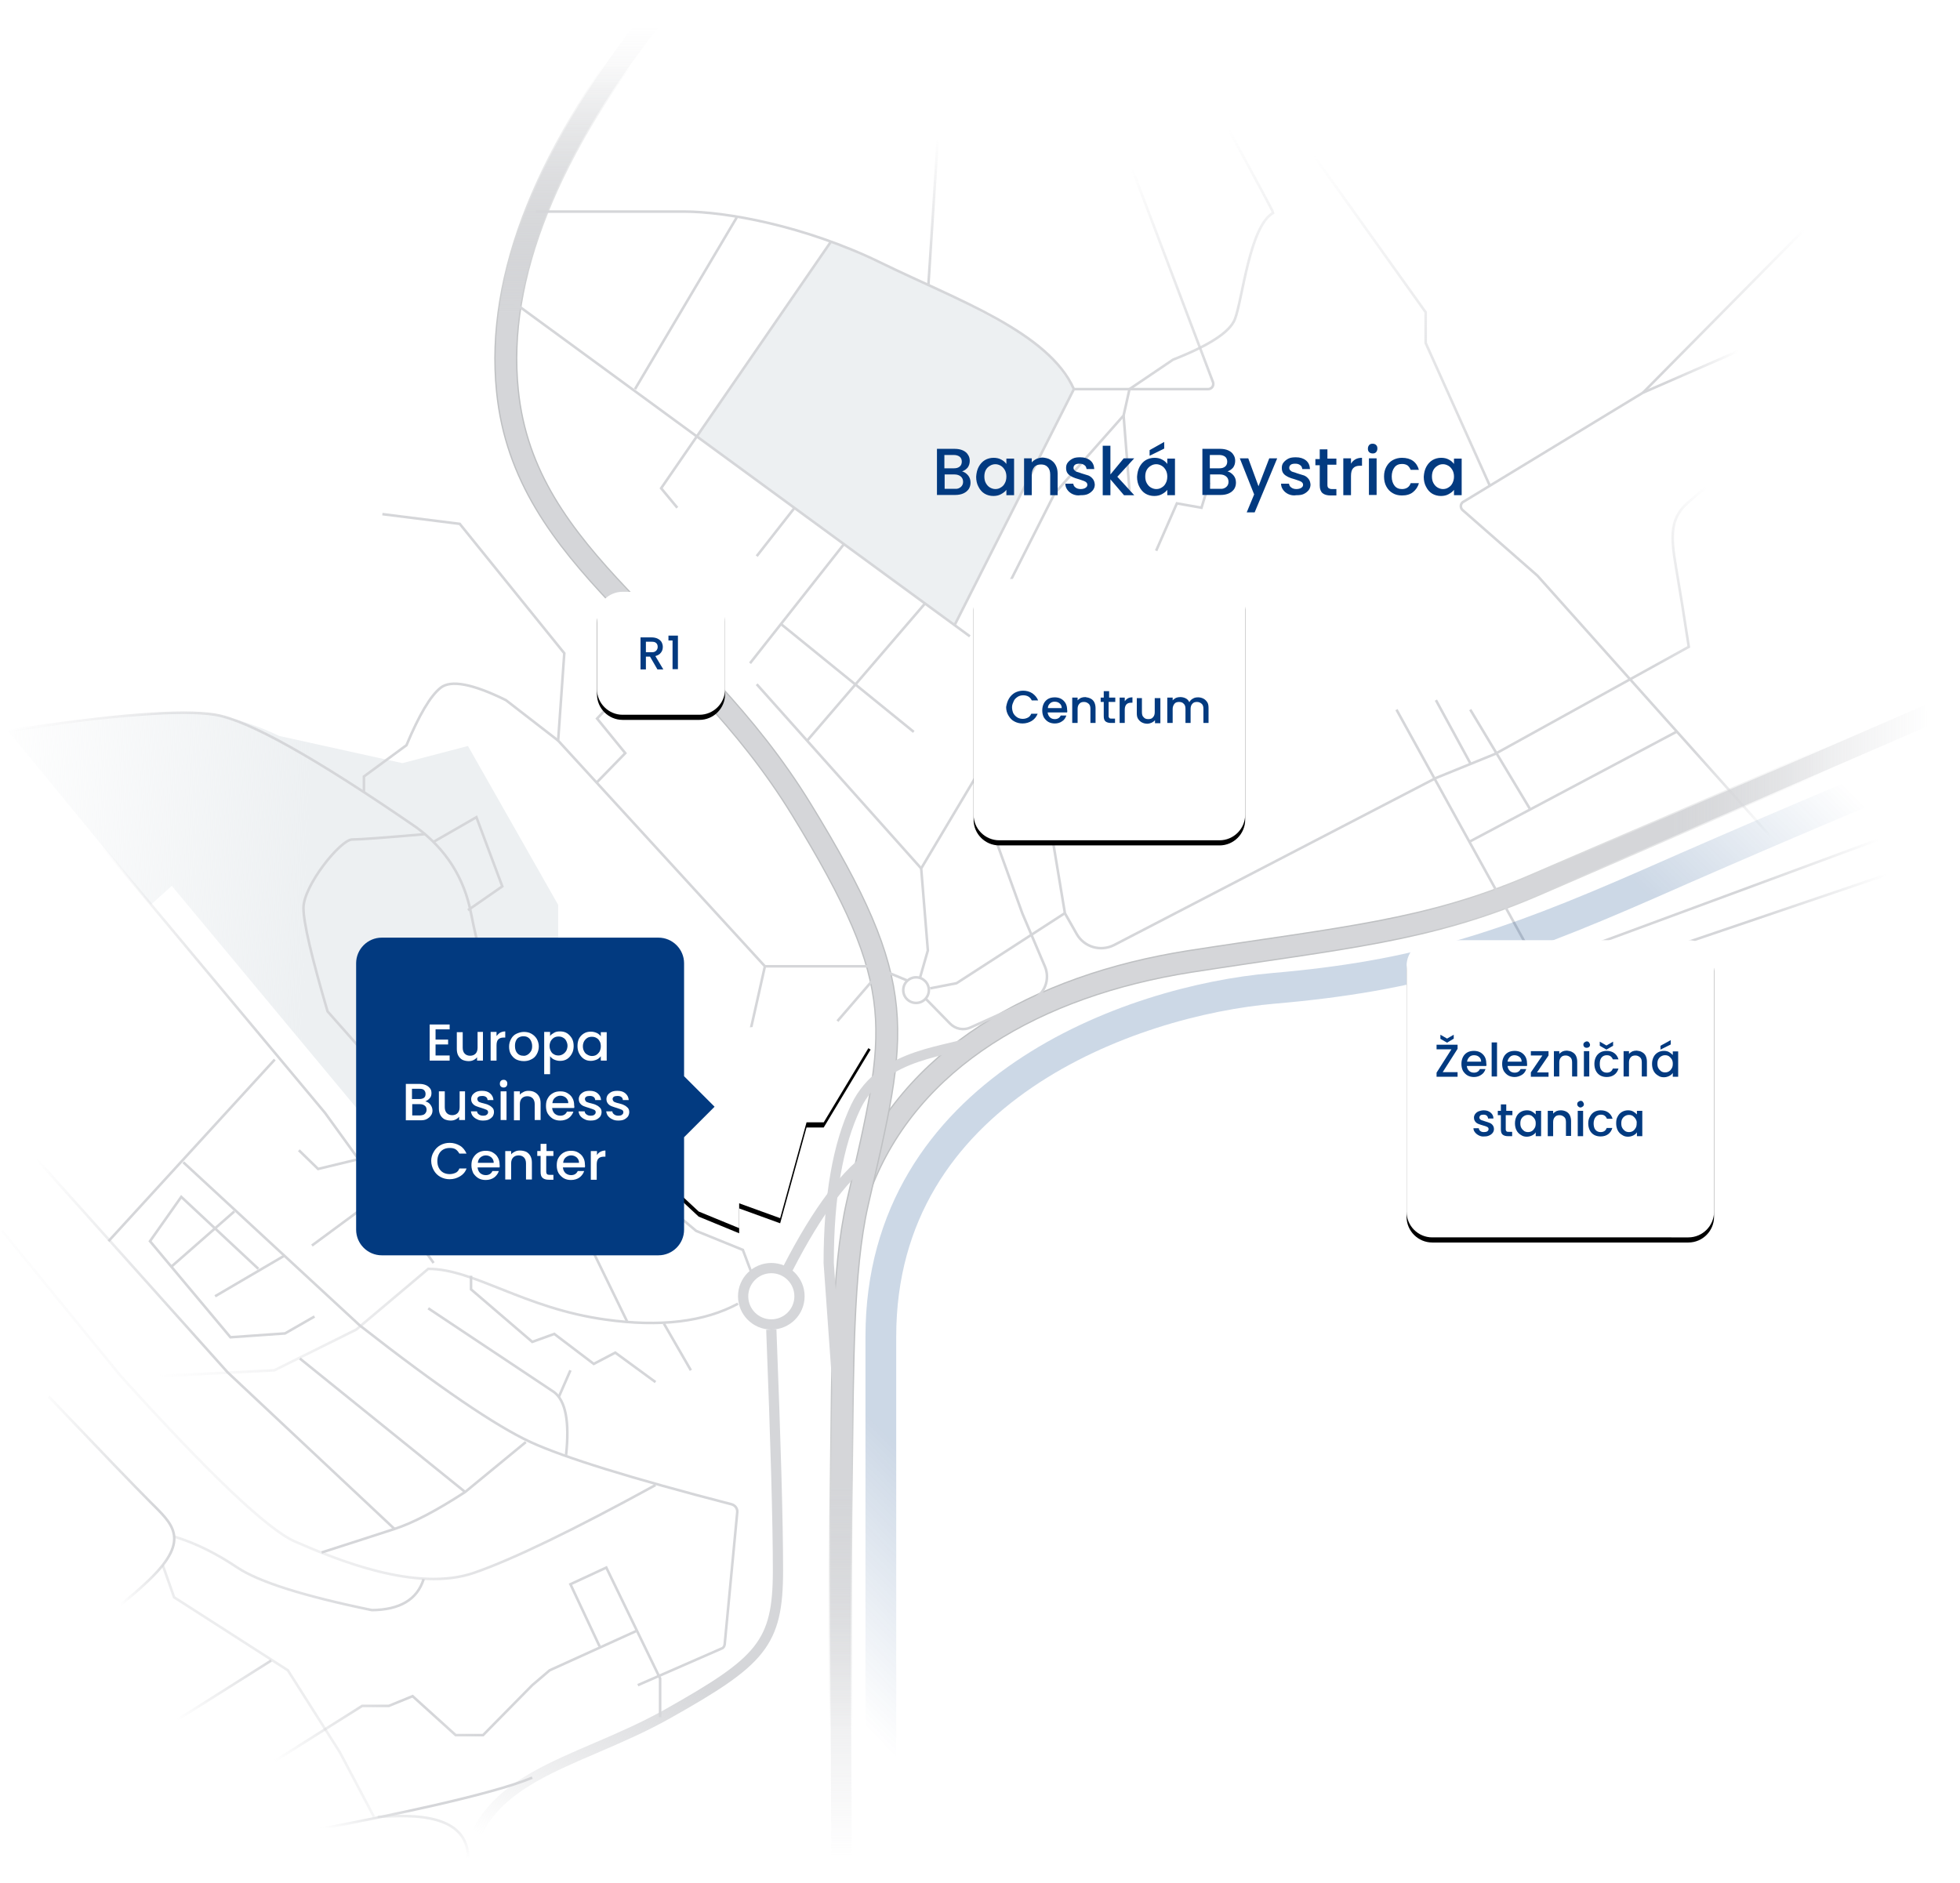 <?xml version="1.0" encoding="UTF-8"?>
<!-- Generator: Adobe Illustrator 24.0.1, SVG Export Plug-In . SVG Version: 6.00 Build 0)  -->
<svg xmlns="http://www.w3.org/2000/svg" xmlns:xlink="http://www.w3.org/1999/xlink" version="1.1" id="Layer_1" x="0px" y="0px" width="765px" height="735px" viewBox="0 0 765 735" style="enable-background:new 0 0 765 735;" xml:space="preserve">
<style type="text/css">
	.st0{fill-rule:evenodd;clip-rule:evenodd;fill:#EDF0F2;}
	.st1{fill-rule:evenodd;clip-rule:evenodd;fill:url(#Path-112_1_);}
	.st2{fill:none;stroke:#D5D6D9;}
	.st3{fill:none;stroke:url(#path-4_2_);stroke-width:9;}
	.st4{fill:none;stroke:url(#path-4_3_);stroke-width:8;}
	.st5{fill:none;stroke:url(#path-7_2_);stroke-width:9;}
	.st6{fill:none;stroke:url(#path-7_3_);stroke-width:8;}
	.st7{fill:none;stroke:url(#Path-46_1_);}
	.st8{fill:none;stroke:url(#Path-47_1_);}
	.st9{fill:none;stroke:url(#Path-48_1_);}
	.st10{fill:none;stroke:url(#Path-49_1_);}
	.st11{fill:none;stroke:url(#Path-50_1_);}
	.st12{fill:none;stroke:url(#Path-51_1_);}
	.st13{fill:none;stroke:url(#Path-64_1_);}
	.st14{fill:none;stroke:url(#Path-65_1_);}
	.st15{fill:none;stroke:url(#Path-68_1_);}
	.st16{fill:none;stroke:#D5D6D9;stroke-width:4;}
	.st17{fill:none;stroke:url(#Path-76_1_);stroke-width:4;}
	.st18{fill:none;stroke:url(#Path-77_1_);}
	.st19{fill:none;stroke:url(#Path-78_1_);}
	.st20{fill:none;stroke:url(#Path-79_1_);}
	.st21{fill:none;stroke:url(#Path-84_1_);}
	.st22{fill:none;stroke:url(#Path-93_1_);}
	.st23{fill:none;stroke:url(#Path-94_1_);}
	.st24{fill:none;stroke:url(#Path-95_1_);}
	.st25{fill:none;stroke:url(#Path-96_1_);}
	.st26{fill:none;stroke:url(#Path-97_1_);}
	.st27{fill:none;stroke:url(#Path-98_1_);}
	.st28{fill:none;stroke:url(#Path-108_1_);}
	.st29{fill:none;stroke:url(#Path-9_1_);stroke-width:12;}
	.st30{filter:url(#filter-31);}
	.st31{fill-rule:evenodd;clip-rule:evenodd;}
	.st32{fill-rule:evenodd;clip-rule:evenodd;fill:#FFFFFF;}
	.st33{fill-rule:evenodd;clip-rule:evenodd;fill:#023A80;}
	.st34{enable-background:new    ;}
	.st35{fill:#FFFFFF;}
	.st36{filter:url(#filter-33);}
	.st37{fill:#023A80;}
	.st38{filter:url(#filter-35);}
	.st39{filter:url(#filter-37);}
</style>
<filter height="354.2%" id="filter-37" width="344.0%" x="-122.0%" y="-122.9%">
	<feOffset dx="0" dy="2" in="SourceAlpha" result="shadowOffsetOuter1"></feOffset>
	<feGaussianBlur in="shadowOffsetOuter1" result="shadowBlurOuter1" stdDeviation="20"></feGaussianBlur>
	<feColorMatrix in="shadowBlurOuter1" type="matrix" values="0 0 0 0 0   0 0 0 0 0   0 0 0 0 0  0 0 0 0.15 0"></feColorMatrix>
</filter>
<filter height="205.2%" id="filter-35" width="201.7%" x="-50.8%" y="-50.9%">
	<feOffset dx="0" dy="2" in="SourceAlpha" result="shadowOffsetOuter1"></feOffset>
	<feGaussianBlur in="shadowOffsetOuter1" result="shadowBlurOuter1" stdDeviation="20"></feGaussianBlur>
	<feColorMatrix in="shadowBlurOuter1" type="matrix" values="0 0 0 0 0   0 0 0 0 0   0 0 0 0 0  0 0 0 0.15 0"></feColorMatrix>
</filter>
<filter height="219.6%" id="filter-33" width="215.1%" x="-57.5%" y="-57.8%">
	<feOffset dx="0" dy="2" in="SourceAlpha" result="shadowOffsetOuter1"></feOffset>
	<feGaussianBlur in="shadowOffsetOuter1" result="shadowBlurOuter1" stdDeviation="20"></feGaussianBlur>
	<feColorMatrix in="shadowBlurOuter1" type="matrix" values="0 0 0 0 0   0 0 0 0 0   0 0 0 0 0  0 0 0 0.15 0"></feColorMatrix>
</filter>
<filter height="248.8%" id="filter-31" width="237.1%" x="-68.5%" y="-72.0%">
	<feOffset dx="0" dy="2" in="SourceAlpha" result="shadowOffsetOuter1"></feOffset>
	<feGaussianBlur in="shadowOffsetOuter1" result="shadowBlurOuter1" stdDeviation="20"></feGaussianBlur>
	<feColorMatrix in="shadowBlurOuter1" type="matrix" values="0 0 0 0 0   0 0 0 0 0   0 0 0 0 0  0 0 0 0.15 0"></feColorMatrix>
</filter>
<title>mapa-ebc</title>
<g id="Page-1">
	<g id="mapa-ebc" transform="translate(0, 2)">
		<g id="Group-7">
			<g id="Group-6" transform="translate(0.847, 0.887)">
				<path id="Path-111" class="st0" d="M270.9,167.3l52.6-75.9l45.2,20.3l28.8,15.4c4,2.6,7.3,5.2,10.1,7.9s6.3,7.3,10.7,14      l-8.3,16.3l-22.6,44.3l-15.7,31.7L270.9,167.3z"></path>
				
					<linearGradient id="Path-112_1_" gradientUnits="userSpaceOnUse" x1="-117.357" y1="863.903" x2="-116.761" y2="863.887" gradientTransform="matrix(214.702 0 0 -182.134 25187.369 157709.828)">
					<stop offset="0" style="stop-color:#EDF0F2;stop-opacity:0"></stop>
					<stop offset="1" style="stop-color:#EDF0F2"></stop>
				</linearGradient>
				<path id="Path-112" class="st1" d="M2.3,282.4L58,350.3l8.2-7.4l77,92.6l7.7,21.9l38.1-18.8l21.1-25.5l-22.9-21.3l1.8-13.7v-6      h28v-21.8l-35.2-62l-25.6,6.7l-48-10.6c-7.8-3.7-14.9-6.1-21.2-7.4c-6.3-1.2-14.6-1.8-24.9-1.7L2.3,282.4z"></path>
				<circle id="Oval" class="st2" cx="356.7" cy="383.6" r="5"></circle>
				<g id="Path-42">
					<g>
						
							<linearGradient id="path-4_2_" gradientUnits="userSpaceOnUse" x1="-116.661" y1="863.95" x2="-117.566" y2="863.95" gradientTransform="matrix(416.606 0 0 -183.488 49314.09 158882.469)">
							<stop offset="0" style="stop-color:#BEC0C2;stop-opacity:0"></stop>
							<stop offset="0.451" style="stop-color:#BEC0C2"></stop>
							<stop offset="1" style="stop-color:#BEC0C2"></stop>
						</linearGradient>
						<path id="path-4" class="st3" d="M335.2,459.6c19-49.4,68.6-77.8,128.4-87.2c59.8-9.3,92.7-11.8,134.1-29.6        c27.6-11.9,79-34.1,154.1-66.7"></path>
					</g>
					<g>
						
							<linearGradient id="path-4_3_" gradientUnits="userSpaceOnUse" x1="-116.566" y1="863.95" x2="-117.566" y2="863.95" gradientTransform="matrix(416.606 0 0 -183.488 49314.09 158882.469)">
							<stop offset="0" style="stop-color:#D5D6D9;stop-opacity:0"></stop>
							<stop offset="0.242" style="stop-color:#D5D6D9"></stop>
							<stop offset="1" style="stop-color:#D5D6D9"></stop>
						</linearGradient>
						<path id="path-4_1_" class="st4" d="M335.2,459.6c19-49.4,68.6-77.8,128.4-87.2c59.8-9.3,92.7-11.8,134.1-29.6        c27.6-11.9,79-34.1,154.1-66.7"></path>
					</g>
				</g>
				<g id="Path-41">
					<g>
						
							<linearGradient id="path-7_2_" gradientUnits="userSpaceOnUse" x1="-116.56" y1="864.91" x2="-116.56" y2="864.003" gradientTransform="matrix(148.648 0 0 -724.157 17597.293 626346)">
							<stop offset="0" style="stop-color:#BEC0C2;stop-opacity:0"></stop>
							<stop offset="0.171" style="stop-color:#BEC0C2"></stop>
							<stop offset="0.779" style="stop-color:#BEC0C2"></stop>
							<stop offset="1" style="stop-color:#BEC0C2;stop-opacity:0"></stop>
						</linearGradient>
						<path id="path-7" class="st5" d="M257.2,0c-44.5,55.2-64.5,105.1-60,149.6c6.7,66.8,71.7,93.3,114.7,163.4        s37.5,85.8,21.9,153.9c-6,26.2-5.7,65.2-6.2,100.3c-0.9,56.2,0,121.2,0,157"></path>
					</g>
					<g>
						
							<linearGradient id="path-7_3_" gradientUnits="userSpaceOnUse" x1="-116.56" y1="864.931" x2="-116.56" y2="863.931" gradientTransform="matrix(148.648 0 0 -724.157 17597.293 626346)">
							<stop offset="0" style="stop-color:#D5D6D9;stop-opacity:0"></stop>
							<stop offset="0.157" style="stop-color:#D5D6D9"></stop>
							<stop offset="0.795" style="stop-color:#D5D6D9"></stop>
							<stop offset="1" style="stop-color:#D5D6D9;stop-opacity:0"></stop>
						</linearGradient>
						<path id="path-7_1_" class="st6" d="M257.2,0c-44.5,55.2-64.5,105.1-60,149.6c6.7,66.8,71.7,93.3,114.7,163.4        s37.5,85.8,21.9,153.9c-6,26.2-5.7,65.2-6.2,100.3c-0.9,56.2,0,121.2,0,157"></path>
					</g>
				</g>
				<line id="Path-43" class="st2" x1="544.2" y1="274.1" x2="608.2" y2="390.1"></line>
				<line id="Path-44" class="st2" x1="559.6" y1="270.4" x2="573" y2="295"></line>
				<line id="Path-45" class="st2" x1="573" y1="274.1" x2="596.2" y2="312.7"></line>
				
					<linearGradient id="Path-46_1_" gradientUnits="userSpaceOnUse" x1="-116.118" y1="862.233" x2="-116.494" y2="862.196" gradientTransform="matrix(147.595 0 0 -54.476 17875.885 47315.168)">
					<stop offset="0" style="stop-color:#D5D6D9;stop-opacity:0"></stop>
					<stop offset="1" style="stop-color:#D5D6D9"></stop>
				</linearGradient>
				<line id="Path-46" class="st7" x1="599.2" y1="374" x2="746.7" y2="319.5"></line>
				
					<linearGradient id="Path-47_1_" gradientUnits="userSpaceOnUse" x1="-116.106" y1="861.979" x2="-116.481" y2="861.947" gradientTransform="matrix(145.485 0 0 -49.422 17631.918 42957.82)">
					<stop offset="0" style="stop-color:#D5D6D9;stop-opacity:0"></stop>
					<stop offset="1" style="stop-color:#D5D6D9"></stop>
				</linearGradient>
				<line id="Path-47" class="st8" x1="603.9" y1="383.2" x2="749.4" y2="333.8"></line>
				
					<linearGradient id="Path-48_1_" gradientUnits="userSpaceOnUse" x1="-116.569" y1="864.125" x2="-116.722" y2="864.109" gradientTransform="matrix(182.526 0 0 -283.006 21962.494 244804.266)">
					<stop offset="0" style="stop-color:#D5D6D9;stop-opacity:0"></stop>
					<stop offset="1" style="stop-color:#D5D6D9"></stop>
				</linearGradient>
				<path id="Path-48" class="st9" d="M751.8,387l-8.2-3.7L599.2,221.8L570,196.2c-0.8-0.7-0.9-2-0.2-2.8c0.1-0.2,0.3-0.3,0.5-0.4      l70.1-42.6l0,0L746.7,104"></path>
				
					<linearGradient id="Path-49_1_" gradientUnits="userSpaceOnUse" x1="-115.791" y1="863.346" x2="-116.416" y2="862.687" gradientTransform="matrix(87.308 0 0 -88.249 10812.34 76275.547)">
					<stop offset="0" style="stop-color:#D5D6D9;stop-opacity:0"></stop>
					<stop offset="1" style="stop-color:#D5D6D9"></stop>
				</linearGradient>
				<line id="Path-49" class="st10" x1="727.7" y1="62.1" x2="640.4" y2="150.4"></line>
				
					<linearGradient id="Path-50_1_" gradientUnits="userSpaceOnUse" x1="-115.595" y1="864.084" x2="-115.595" y2="863.084" gradientTransform="matrix(68.394 0 0 -128.259 8455.15 110884.656)">
					<stop offset="0" style="stop-color:#D5D6D9;stop-opacity:0"></stop>
					<stop offset="1" style="stop-color:#D5D6D9"></stop>
				</linearGradient>
				<polyline id="Path-50" class="st11" points="580.5,186.4 555.6,131 555.6,119 512.1,58.1     "></polyline>
				
					<linearGradient id="Path-51_1_" gradientUnits="userSpaceOnUse" x1="-116.496" y1="864.243" x2="-116.701" y2="864.108" gradientTransform="matrix(292.655 0 0 -209.878 34779.633 181593.594)">
					<stop offset="0" style="stop-color:#D5D6D9;stop-opacity:0"></stop>
					<stop offset="1" style="stop-color:#D5D6D9"></stop>
				</linearGradient>
				<path id="Path-51" class="st12" d="M700.7,157.4c-23.6,19.8-37.8,31.6-42.4,35.6c-7,6-7.3,12.3-5,25.5c1.5,8.8,3.2,19.2,5,31.1      l-75.6,41.8l-23.1,9.4l-125.6,65.2c-5.3,2.7-11.7,0.8-14.6-4.3l-4.6-8.1l0,0l-6.7-40.2"></path>
				<polyline id="Path-52" class="st2" points="414.7,353.6 372.5,380.9 362.2,382.9     "></polyline>
				<path id="Path-53" class="st2" d="M360.6,387.1l9.4,9.6c2.1,2.1,5.2,2.7,7.9,1.5l24-10.8c5-2.2,7.2-8,5.1-13l-8.8-20.7l0,0      L388,325.5"></path>
				<polyline id="Path-54" class="st2" points="358.2,378.9 361.3,368.1 358.7,336.1 383.2,295     "></polyline>
				<line id="Path-55" class="st2" x1="294.5" y1="264.2" x2="358.7" y2="336.1"></line>
				<line id="Path-56" class="st2" x1="355.8" y1="282.8" x2="304.1" y2="240.8"></line>
				<line id="Path-57" class="st2" x1="291.9" y1="256" x2="328.4" y2="209.7"></line>
				<line id="Path-58" class="st2" x1="314.2" y1="286.2" x2="360" y2="232.9"></line>
				<line id="Path-59" class="st2" x1="377.7" y1="245.5" x2="198.5" y2="114.3"></line>
				<line id="Path-60" class="st2" x1="294.5" y1="214.2" x2="309.3" y2="195.3"></line>
				<polyline id="Path-61" class="st2" points="263.5,195.3 257.2,187.7 323.5,91.4     "></polyline>
				<line id="Path-62" class="st2" x1="247" y1="149" x2="286.7" y2="82"></line>
				<path id="Path-63" class="st2" d="M208.2,79.7c28,0,47.3,0,58,0c16,0,46.9,5.4,76.8,20c29.9,14.6,65.3,27,75.3,49.3      c0,0-15.5,30.6-46.4,91.8"></path>
				
					<linearGradient id="Path-64_1_" gradientUnits="userSpaceOnUse" x1="-85.34" y1="862.816" x2="-85.34" y2="861.816" gradientTransform="matrix(3.655 0 0 -57.464 675.294 49631.797)">
					<stop offset="0" style="stop-color:#D5D6D9;stop-opacity:0"></stop>
					<stop offset="1" style="stop-color:#D5D6D9"></stop>
				</linearGradient>
				<line id="Path-64" class="st13" x1="361.5" y1="108.5" x2="365.2" y2="51"></line>
				
					<linearGradient id="Path-65_1_" gradientUnits="userSpaceOnUse" x1="-114.955" y1="863.594" x2="-114.955" y2="862.594" gradientTransform="matrix(54.411 0 0 -86.89 6713.542 75099.758)">
					<stop offset="0" style="stop-color:#D5D6D9;stop-opacity:0"></stop>
					<stop offset="1" style="stop-color:#D5D6D9"></stop>
				</linearGradient>
				<path id="Path-65" class="st14" d="M418.3,149h52.4c1.1,0,2-0.9,2-2c0-0.2,0-0.5-0.1-0.7l-31.9-84.2l0,0"></path>
				<polyline id="Path-66" class="st2" points="391.4,228.1 410.8,189.7 437.7,159.3 440,149     "></polyline>
				<line id="Path-67" class="st2" x1="440" y1="188.6" x2="437.7" y2="159.3"></line>
				
					<linearGradient id="Path-68_1_" gradientUnits="userSpaceOnUse" x1="-115.1" y1="863.808" x2="-115.1" y2="862.808" gradientTransform="matrix(56.122 0 0 -101.166 6936.832 87435.727)">
					<stop offset="0" style="stop-color:#D5D6D9;stop-opacity:0"></stop>
					<stop offset="1" style="stop-color:#D5D6D9"></stop>
				</linearGradient>
				<path id="Path-68" class="st15" d="M440,149l17-11.5c14-5.5,22.1-10.7,24.1-15.7c3-7.5,5.7-36.4,15-41.6      c0-0.4-5.8-11.2-17.3-32.4"></path>
				<line id="Path-69" class="st2" x1="573" y1="325.5" x2="653.4" y2="282.8"></line>
				<polyline id="Path-70" class="st2" points="353.4,379.9 339.9,374.3 297.7,374.3 291.9,400.1     "></polyline>
				<line id="Path-71" class="st2" x1="326" y1="395.7" x2="340.5" y2="378.9"></line>
				<polyline id="Path-72" class="st2" points="297.7,374.3 217,286.2 219.4,252.1 178.6,201.6 148.4,197.8     "></polyline>
				<polyline id="Path-73" class="st2" points="240.9,268.3 232.2,277.6 243.2,291.1 232.2,302.4     "></polyline>
				<circle id="Oval_1_" class="st16" cx="300.2" cy="503.1" r="11"></circle>
				<path id="Path-74" class="st16" d="M401,391.9c-7,4-13.8,7.7-20.4,11c-10,5.1-36.8,4.2-47.4,26.2c-7,14.7-10.6,35-10.6,61      l3.3,46.3l1.9,38.2"></path>
				<path id="Path-75" class="st16" d="M306.6,492.4c11.8-23,23.1-37.9,33.9-44.9"></path>
				
					<linearGradient id="Path-76_1_" gradientUnits="userSpaceOnUse" x1="-116.361" y1="863.902" x2="-116.444" y2="863.5" gradientTransform="matrix(122.064 0 0 -215.007 14448.567 186389.641)">
					<stop offset="0" style="stop-color:#D5D6D9"></stop>
					<stop offset="1" style="stop-color:#D5D6D9;stop-opacity:0"></stop>
				</linearGradient>
				<path id="Path-76" class="st17" d="M300.2,516.1c1.7,43.6,2.6,75,2.6,94c0,28.6-6.5,35.4-43.1,56s-76.4,23.7-79,65"></path>
				
					<linearGradient id="Path-77_1_" gradientUnits="userSpaceOnUse" x1="-116.623" y1="861.653" x2="-117.262" y2="861.636" gradientTransform="matrix(272.552 0 0 -44.163 32017.102 38566.738)">
					<stop offset="0" style="stop-color:#D5D6D9"></stop>
					<stop offset="1" style="stop-color:#D5D6D9;stop-opacity:0"></stop>
				</linearGradient>
				<path id="Path-77" class="st18" d="M287.2,506c-13.2,7.1-30.4,9.2-51.7,6.2c-31.9-4.4-51.3-19.8-69.2-19.8      c0,0-9.4,7.9-28.1,23.7l-32,15.9l-91.5,4.6"></path>
				
					<linearGradient id="Path-78_1_" gradientUnits="userSpaceOnUse" x1="-116.913" y1="863.907" x2="-116.513" y2="863.926" gradientTransform="matrix(150.244 0 0 -187.665 17606.953 162521.922)">
					<stop offset="0" style="stop-color:#D5D6D9;stop-opacity:0"></stop>
					<stop offset="1" style="stop-color:#D5D6D9"></stop>
				</linearGradient>
				<polyline id="Path-78" class="st19" points="18.2,302.4 126,431.5 168.4,490.1     "></polyline>
				
					<linearGradient id="Path-79_1_" gradientUnits="userSpaceOnUse" x1="-116.567" y1="863.76" x2="-117.08" y2="863.904" gradientTransform="matrix(150.85 0 0 -156.82 17662.521 135972.016)">
					<stop offset="0" style="stop-color:#D5D6D9"></stop>
					<stop offset="1" style="stop-color:#D5D6D9;stop-opacity:0"></stop>
				</linearGradient>
				<polyline id="Path-79" class="st20" points="2.3,437.1 88,532.8 153.1,593.9     "></polyline>
				<line id="Path-80" class="st2" x1="41.5" y1="481.6" x2="106.4" y2="410.7"></line>
				<path id="Path-81" class="st2" d="M70.7,450.8l68.9,63.7c30.8,24.1,53,39.2,66.6,45.5c13.3,6.1,39.5,14.2,78.5,24.3      c1.4,0.4,2.4,1.7,2.2,3.2L282,639c-0.1,0.7-0.5,1.4-1.2,1.6l-32.7,14.3l0,0"></path>
				<polyline id="Path-82" class="st2" points="256.8,667.4 256.8,652.3 235.8,609 221.8,615.5 233.2,639.8     "></polyline>
				
					<linearGradient id="Path-84_1_" gradientUnits="userSpaceOnUse" x1="-116.555" y1="863.559" x2="-117.195" y2="863.372" gradientTransform="matrix(254.993 0 0 -135.895 29933.268 117909.93)">
					<stop offset="0" style="stop-color:#D5D6D9"></stop>
					<stop offset="1" style="stop-color:#D5D6D9;stop-opacity:0"></stop>
				</linearGradient>
				<path id="Path-84" class="st21" d="M255,576.8c-32.1,17.6-55.7,29-70.7,34.2c-22.5,7.9-54.1-5.2-70.1-12.2      c-10.6-4.7-33.4-26.3-68.2-64.9L0,477.6"></path>
				<line id="Path-85" class="st2" x1="116.2" y1="527.4" x2="180.7" y2="579.5"></line>
				<path id="Path-86" class="st2" d="M204.4,560l-23.7,19.5c-11.2,7.3-20.4,12.1-27.5,14.4c-7.1,2.3-16.6,5.4-28.5,9.2"></path>
				<line id="Path-87" class="st2" x1="223" y1="470" x2="243.9" y2="512.9"></line>
				<polyline id="Path-88" class="st2" points="292.3,493.5 289.1,485 270.9,477.6 250,460.1     "></polyline>
				<line id="Path-89" class="st2" x1="120.9" y1="483.3" x2="148.4" y2="463"></line>
				<line id="Path-90" class="st2" x1="110.4" y1="487.1" x2="83.1" y2="503.1"></line>
				<polyline id="Path-91" class="st2" points="100,492.4 69.9,464.3 57.7,481.6 89.1,519.1 110.4,517.6 121.9,511     "></polyline>
				<line id="Path-92" class="st2" x1="66.2" y1="491.4" x2="90.6" y2="470"></line>
				
					<linearGradient id="Path-93_1_" gradientUnits="userSpaceOnUse" x1="-114.717" y1="863.488" x2="-115.081" y2="863.212" gradientTransform="matrix(48.985 0 0 -99.14 5673.918 86177.641)">
					<stop offset="0" style="stop-color:#D5D6D9"></stop>
					<stop offset="1" style="stop-color:#D5D6D9;stop-opacity:0"></stop>
				</linearGradient>
				<path id="Path-93" class="st22" d="M18.2,542.3c20.6,21.6,33.8,35.3,39.5,41c8.6,8.6,16.1,14.5,0,30.2      c-10.8,10.4-23.9,19.7-39.5,27.9"></path>
				
					<linearGradient id="Path-94_1_" gradientUnits="userSpaceOnUse" x1="-115.749" y1="859.933" x2="-117.278" y2="859.933" gradientTransform="matrix(97.414 0 0 -28.686 11430.111 25281.574)">
					<stop offset="0" style="stop-color:#D5D6D9"></stop>
					<stop offset="1" style="stop-color:#D5D6D9;stop-opacity:0"></stop>
				</linearGradient>
				<path id="Path-94" class="st23" d="M67.1,596.9c8.3,2.5,16.5,6.6,24.7,12.1s25.7,11.1,52.5,16.6c10.9-0.1,17.7-4.1,20.2-12.1"></path>
				
					<linearGradient id="Path-95_1_" gradientUnits="userSpaceOnUse" x1="-115.52" y1="864.028" x2="-116.206" y2="862.857" gradientTransform="matrix(82.398 0 0 -98.13 9656.019 85369.906)">
					<stop offset="0" style="stop-color:#D5D6D9"></stop>
					<stop offset="1" style="stop-color:#D5D6D9;stop-opacity:0"></stop>
				</linearGradient>
				<polyline id="Path-95" class="st24" points="62.7,608.1 67.1,620.6 111.5,649.1 131.8,681.1 145.1,706.3     "></polyline>
				
					<linearGradient id="Path-96_1_" gradientUnits="userSpaceOnUse" x1="-116.663" y1="863.075" x2="-116.937" y2="862.819" gradientTransform="matrix(204.797 0 0 -80.373 24060.393 70033.625)">
					<stop offset="0" style="stop-color:#D5D6D9"></stop>
					<stop offset="1" style="stop-color:#D5D6D9;stop-opacity:0"></stop>
				</linearGradient>
				<polyline id="Path-96" class="st25" points="105,645.3 42.6,684.7 59.3,714.2 140.5,663 150.9,663 160.2,659.2 177,674.4       187.7,674.4 206.9,654.9 213.7,649.1 247.4,633.8     "></polyline>
				
					<linearGradient id="Path-97_1_" gradientUnits="userSpaceOnUse" x1="-116.464" y1="861.539" x2="-116.512" y2="861.321" gradientTransform="matrix(139.796 0 0 -40.189 16424.764 35327.043)">
					<stop offset="0" style="stop-color:#D5D6D9"></stop>
					<stop offset="1" style="stop-color:#D5D6D9;stop-opacity:0"></stop>
				</linearGradient>
				<path id="Path-97" class="st26" d="M67.1,731.1c26.3-11.1,46.4-18,60.4-20.7c21-4.1,63.3-12.6,79.4-19.4"></path>
				
					<linearGradient id="Path-98_1_" gradientUnits="userSpaceOnUse" x1="-113.515" y1="858.384" x2="-113.951" y2="857.078" gradientTransform="matrix(35.258 0 0 -18.192 4184.635 16312.014)">
					<stop offset="0" style="stop-color:#D5D6D9"></stop>
					<stop offset="1" style="stop-color:#D5D6D9;stop-opacity:0"></stop>
				</linearGradient>
				<path id="Path-98" class="st27" d="M146.6,706.3c6.6,0,36.9-4.1,35.2,17.9"></path>
				<path id="Path-99" class="st2" d="M166.3,507.8l49.1,32.7c4.5,3.4,6.1,11.5,4.7,24.5"></path>
				<polyline id="Path-102" class="st2" points="183,495.1 183,500.4 206.9,520.9 215.5,517.8 230.9,529.5 239.3,525.1 255,536.6           "></polyline>
				<line id="Path-103" class="st2" x1="221.8" y1="532" x2="217.3" y2="542.3"></line>
				<line id="Path-104" class="st2" x1="258.3" y1="513.8" x2="268.8" y2="532"></line>
				<polyline id="Path-105" class="st2" points="115.8,446.1 123.3,453.4 138.2,449.8     "></polyline>
				<polyline id="Path-106" class="st2" points="450.4,212.1 458.5,193.6 468.1,195.3 471.1,185.5     "></polyline>
				<path id="Path-107" class="st2" d="M217,286.2l-20.4-15.8c-13-6.4-21.5-8-25.5-4.8s-8.4,10.7-13.3,22.4l-16.6,12.2v6.1"></path>
				
					<linearGradient id="Path-108_1_" gradientUnits="userSpaceOnUse" x1="-117.235" y1="863.622" x2="-116.679" y2="863.622" gradientTransform="matrix(191.114 0 0 -114.784 22407.56 99444.062)">
					<stop offset="0" style="stop-color:#D5D6D9;stop-opacity:0"></stop>
					<stop offset="1" style="stop-color:#D5D6D9"></stop>
				</linearGradient>
				<path id="Path-108" class="st28" d="M2.3,282.4c41-6.3,67.9-8.4,80.8-6.3s39.1,16.8,78.6,44c11.5,8.5,18.6,19.6,21.3,33.5      c2.7,13.8,6.2,26,10.4,36.5"></path>
				<path id="Path-109" class="st2" d="M148.4,416.1L127,391.9c-6.2-21.1-9.4-34.6-9.4-40.4c0-8.7,14.5-26.7,19-26.7      c3,0,12.5-0.7,28.6-2.1"></path>
				<polyline id="Path-110" class="st2" points="168.4,325.7 185.1,316.1 195.2,343.1 181.8,352.4     "></polyline>
			</g>
			
				<linearGradient id="Path-9_1_" gradientUnits="userSpaceOnUse" x1="-115.984" y1="865.818" x2="-116.852" y2="864.927" gradientTransform="matrix(418.619 0 0 -432.686 49205.312 374866.312)">
				<stop offset="0" style="stop-color:#023A80;stop-opacity:0"></stop>
				<stop offset="0.161" style="stop-color:#023A80;stop-opacity:0.2"></stop>
				<stop offset="0.837" style="stop-color:#023A80;stop-opacity:0.2"></stop>
				<stop offset="1" style="stop-color:#023A80;stop-opacity:0"></stop>
			</linearGradient>
			<path id="Path-9" class="st29" d="M343.8,725c0-72.7,0-141.2,0-205.3c0-96.2,97.5-131.1,153.2-135.9s89.4-15.7,146.6-40.8     c38.1-16.8,77.7-33.7,118.9-50.7"></path>
		</g>
		<g id="Group-5" transform="translate(139, 164)">
			<g id="Path-7">
				<g class="st30">
					<polygon id="path-30_2_" class="st31" points="111.8,286.5 152.1,235.2 184.5,231.4 200.8,241.7 182.5,272.1 175.8,272.1        165.5,309.5 149.5,303.7 149.5,313.4 133.7,306.9      "></polygon>
				</g>
				<g>
					<polygon id="path-30_1_" class="st32" points="111.8,286.5 152.1,235.2 184.5,231.4 200.8,241.7 182.5,272.1 175.8,272.1        165.5,309.5 149.5,303.7 149.5,313.4 133.7,306.9      "></polygon>
				</g>
			</g>
			<g id="Group-2" transform="translate(0, 200)">
				<path id="Combined-Shape" class="st33" d="M118,0c5.5,0,10,4.5,10,10v44.1L139.9,66L128,77.9V114c0,5.5-4.5,10-10,10H10      c-5.5,0-10-4.5-10-10V10C0,4.5,4.5,0,10,0H118z"></path>
				<g class="st34">
					<path class="st35" d="M31,35.7v4.1h4.9v1.9H31v4.3h5.5V48h-7.8V33.9h7.8v1.9H31z"></path>
					<path class="st35" d="M49.5,36.8V48h-2.3v-1.3c-0.4,0.5-0.8,0.8-1.4,1.1c-0.6,0.3-1.2,0.4-1.9,0.4c-0.9,0-1.7-0.2-2.4-0.5       c-0.7-0.4-1.2-0.9-1.6-1.6c-0.4-0.7-0.6-1.6-0.6-2.6v-6.6h2.3V43c0,1,0.3,1.8,0.8,2.3c0.5,0.5,1.2,0.8,2.1,0.8       c0.9,0,1.6-0.3,2.1-0.8c0.5-0.5,0.8-1.3,0.8-2.3v-6.2H49.5z"></path>
					<path class="st35" d="M56.2,37.1c0.6-0.3,1.2-0.5,2-0.5V39h-0.6c-0.9,0-1.6,0.2-2.1,0.7c-0.5,0.5-0.7,1.3-0.7,2.4V48h-2.3V36.8       h2.3v1.6C55.2,37.9,55.7,37.4,56.2,37.1z"></path>
					<path class="st35" d="M62.4,47.5c-0.9-0.5-1.5-1.2-2-2s-0.7-1.9-0.7-3c0-1.1,0.3-2.1,0.8-3s1.2-1.6,2.1-2s1.8-0.7,2.9-0.7       c1.1,0,2,0.2,2.9,0.7c0.9,0.5,1.6,1.2,2.1,2c0.5,0.9,0.8,1.9,0.8,3s-0.3,2.1-0.8,3c-0.5,0.9-1.2,1.6-2.1,2       c-0.9,0.5-1.9,0.7-2.9,0.7C64.2,48.2,63.2,47.9,62.4,47.5z M66.9,45.7c0.5-0.3,0.9-0.7,1.3-1.3s0.5-1.3,0.5-2.1       c0-0.8-0.2-1.5-0.5-2.1c-0.3-0.6-0.7-1-1.2-1.3s-1.1-0.4-1.7-0.4s-1.1,0.1-1.7,0.4s-0.9,0.7-1.2,1.3c-0.3,0.6-0.4,1.3-0.4,2.1       c0,1.2,0.3,2.1,0.9,2.8c0.6,0.7,1.4,1,2.3,1C65.8,46.2,66.4,46,66.9,45.7z"></path>
					<path class="st35" d="M77.3,37.1c0.7-0.4,1.4-0.5,2.3-0.5c1,0,1.9,0.2,2.7,0.7c0.8,0.5,1.4,1.2,1.9,2c0.5,0.9,0.7,1.9,0.7,3       s-0.2,2.1-0.7,3c-0.5,0.9-1.1,1.6-1.9,2.1c-0.8,0.5-1.7,0.7-2.7,0.7c-0.9,0-1.6-0.2-2.3-0.5c-0.7-0.3-1.2-0.8-1.6-1.3v7h-2.3       V36.8h2.3v1.6C76,37.9,76.6,37.5,77.3,37.1z M82,40.3c-0.3-0.6-0.7-1-1.3-1.3c-0.5-0.3-1.1-0.4-1.7-0.4c-0.6,0-1.1,0.1-1.7,0.4       c-0.5,0.3-0.9,0.7-1.3,1.3c-0.3,0.6-0.5,1.2-0.5,2s0.2,1.4,0.5,2c0.3,0.6,0.7,1,1.3,1.3c0.5,0.3,1.1,0.4,1.7,0.4       c0.6,0,1.2-0.2,1.7-0.5c0.5-0.3,0.9-0.7,1.3-1.3c0.3-0.6,0.5-1.3,0.5-2S82.3,40.9,82,40.3z"></path>
					<path class="st35" d="M87,39.4c0.5-0.9,1.1-1.5,1.9-2c0.8-0.5,1.7-0.7,2.7-0.7c0.9,0,1.6,0.2,2.3,0.5c0.7,0.3,1.2,0.8,1.6,1.3       v-1.6h2.3V48h-2.3v-1.7c-0.4,0.5-0.9,1-1.6,1.3s-1.5,0.5-2.3,0.5c-1,0-1.8-0.2-2.6-0.7c-0.8-0.5-1.4-1.2-1.9-2.1       c-0.5-0.9-0.7-1.9-0.7-3S86.6,40.2,87,39.4z M95,40.4c-0.3-0.6-0.7-1-1.3-1.3c-0.5-0.3-1.1-0.4-1.7-0.4c-0.6,0-1.2,0.1-1.7,0.4       c-0.5,0.3-0.9,0.7-1.3,1.3c-0.3,0.6-0.5,1.2-0.5,2s0.2,1.5,0.5,2c0.3,0.6,0.7,1,1.3,1.3c0.5,0.3,1.1,0.5,1.7,0.5       c0.6,0,1.2-0.1,1.7-0.4c0.5-0.3,0.9-0.7,1.3-1.3c0.3-0.6,0.5-1.3,0.5-2S95.4,40.9,95,40.4z"></path>
				</g>
				<g class="st34">
					<path class="st35" d="M29,65.2c0.5,0.7,0.8,1.4,0.8,2.3c0,0.7-0.2,1.4-0.6,1.9c-0.4,0.6-0.9,1-1.6,1.4s-1.5,0.5-2.5,0.5h-5.7       V57.1h5.4c1,0,1.8,0.2,2.5,0.5c0.7,0.3,1.2,0.8,1.6,1.3c0.4,0.5,0.5,1.2,0.5,1.8c0,0.8-0.2,1.5-0.7,2c-0.4,0.5-1,0.9-1.7,1.2       C27.8,64.1,28.5,64.5,29,65.2z M21.8,63h2.9c0.8,0,1.4-0.2,1.8-0.5c0.4-0.3,0.6-0.8,0.6-1.5c0-0.6-0.2-1.1-0.6-1.5       c-0.4-0.4-1-0.5-1.8-0.5h-2.9V63z M26.8,68.8c0.4-0.4,0.7-0.9,0.7-1.6c0-0.7-0.2-1.2-0.7-1.6c-0.5-0.4-1.1-0.6-1.9-0.6h-3v4.4       H25C25.8,69.3,26.4,69.2,26.8,68.8z"></path>
					<path class="st35" d="M42.5,60v11.2h-2.3v-1.3c-0.4,0.5-0.8,0.8-1.4,1.1c-0.6,0.3-1.2,0.4-1.9,0.4c-0.9,0-1.7-0.2-2.4-0.5       c-0.7-0.4-1.2-0.9-1.6-1.6c-0.4-0.7-0.6-1.6-0.6-2.6V60h2.3v6.2c0,1,0.3,1.8,0.8,2.3c0.5,0.5,1.2,0.8,2.1,0.8       c0.9,0,1.6-0.3,2.1-0.8c0.5-0.5,0.8-1.3,0.8-2.3V60H42.5z"></path>
					<path class="st35" d="M47.2,70.9c-0.7-0.3-1.3-0.8-1.7-1.3c-0.4-0.5-0.6-1.2-0.7-1.8h2.4c0,0.5,0.3,0.9,0.7,1.2       c0.4,0.3,0.9,0.5,1.6,0.5c0.7,0,1.2-0.1,1.5-0.4c0.4-0.3,0.5-0.6,0.5-1c0-0.4-0.2-0.7-0.6-0.9c-0.4-0.2-1-0.4-1.9-0.7       c-0.8-0.2-1.5-0.5-2.1-0.7c-0.5-0.2-1-0.5-1.4-1s-0.6-1-0.6-1.8c0-0.6,0.2-1.1,0.5-1.6c0.4-0.5,0.9-0.9,1.5-1.2       c0.7-0.3,1.4-0.4,2.3-0.4c1.3,0,2.3,0.3,3.1,1s1.2,1.5,1.3,2.6h-2.3c0-0.5-0.2-0.9-0.6-1.2c-0.4-0.3-0.9-0.4-1.5-0.4       c-0.6,0-1.1,0.1-1.4,0.3c-0.3,0.2-0.5,0.5-0.5,0.9c0,0.3,0.1,0.5,0.3,0.8s0.5,0.4,0.8,0.5c0.3,0.1,0.8,0.3,1.4,0.4       c0.8,0.2,1.5,0.4,2,0.7c0.5,0.2,1,0.6,1.4,1c0.4,0.4,0.6,1,0.6,1.7c0,0.6-0.2,1.2-0.5,1.7c-0.4,0.5-0.9,0.9-1.5,1.2       c-0.6,0.3-1.4,0.4-2.3,0.4C48.7,71.4,47.9,71.3,47.2,70.9z"></path>
					<path class="st35" d="M56.5,58.1c-0.3-0.3-0.4-0.6-0.4-1.1c0-0.4,0.1-0.8,0.4-1.1c0.3-0.3,0.6-0.4,1.1-0.4c0.4,0,0.8,0.1,1,0.4       c0.3,0.3,0.4,0.6,0.4,1.1c0,0.4-0.1,0.8-0.4,1.1c-0.3,0.3-0.6,0.4-1,0.4C57.1,58.5,56.8,58.4,56.5,58.1z M58.7,60v11.2h-2.3V60       H58.7z"></path>
					<path class="st35" d="M69.8,60.4c0.7,0.4,1.2,0.9,1.6,1.6c0.4,0.7,0.6,1.6,0.6,2.6v6.6h-2.3V65c0-1-0.3-1.8-0.8-2.3       c-0.5-0.5-1.2-0.8-2.1-0.8s-1.6,0.3-2.1,0.8c-0.5,0.5-0.8,1.3-0.8,2.3v6.3h-2.3V60h2.3v1.3c0.4-0.5,0.9-0.8,1.5-1.1       c0.6-0.3,1.2-0.4,1.9-0.4C68.3,59.8,69.1,60,69.8,60.4z"></path>
					<path class="st35" d="M85.1,66.5h-8.6c0.1,0.9,0.4,1.6,1,2.2c0.6,0.5,1.3,0.8,2.2,0.8c1.2,0,2.1-0.5,2.6-1.6h2.5       c-0.3,1-1,1.9-1.8,2.5s-2,1-3.3,1c-1.1,0-2-0.2-2.9-0.7c-0.8-0.5-1.5-1.2-2-2s-0.7-1.9-0.7-3c0-1.2,0.2-2.2,0.7-3       c0.5-0.9,1.1-1.5,2-2c0.8-0.5,1.8-0.7,2.9-0.7c1.1,0,2,0.2,2.8,0.7s1.5,1.1,1.9,1.9c0.5,0.8,0.7,1.8,0.7,2.9       C85.2,65.8,85.2,66.2,85.1,66.5z M82.8,64.6c0-0.9-0.3-1.5-0.9-2.1c-0.6-0.5-1.3-0.8-2.2-0.8c-0.8,0-1.5,0.3-2.1,0.8       s-0.9,1.2-1,2.1H82.8z"></path>
					<path class="st35" d="M89.2,70.9c-0.7-0.3-1.3-0.8-1.7-1.3c-0.4-0.5-0.6-1.2-0.7-1.8h2.4c0,0.5,0.3,0.9,0.7,1.2       c0.4,0.3,0.9,0.5,1.6,0.5c0.7,0,1.2-0.1,1.5-0.4c0.4-0.3,0.5-0.6,0.5-1c0-0.4-0.2-0.7-0.6-0.9c-0.4-0.2-1-0.4-1.9-0.7       c-0.8-0.2-1.5-0.5-2.1-0.7c-0.5-0.2-1-0.5-1.4-1s-0.6-1-0.6-1.8c0-0.6,0.2-1.1,0.5-1.6c0.4-0.5,0.9-0.9,1.5-1.2       c0.7-0.3,1.4-0.4,2.3-0.4c1.3,0,2.3,0.3,3.1,1s1.2,1.5,1.3,2.6h-2.3c0-0.5-0.2-0.9-0.6-1.2c-0.4-0.3-0.9-0.4-1.5-0.4       c-0.6,0-1.1,0.1-1.4,0.3c-0.3,0.2-0.5,0.5-0.5,0.9c0,0.3,0.1,0.5,0.3,0.8s0.5,0.4,0.8,0.5c0.3,0.1,0.8,0.3,1.4,0.4       c0.8,0.2,1.5,0.4,2,0.7c0.5,0.2,1,0.6,1.4,1c0.4,0.4,0.6,1,0.6,1.7c0,0.6-0.2,1.2-0.5,1.7c-0.4,0.5-0.9,0.9-1.5,1.2       c-0.6,0.3-1.4,0.4-2.3,0.4C90.7,71.4,89.9,71.3,89.2,70.9z"></path>
					<path class="st35" d="M100,70.9c-0.7-0.3-1.3-0.8-1.7-1.3c-0.4-0.5-0.6-1.2-0.7-1.8h2.4c0,0.5,0.3,0.9,0.7,1.2       c0.4,0.3,0.9,0.5,1.6,0.5c0.7,0,1.2-0.1,1.5-0.4c0.4-0.3,0.5-0.6,0.5-1c0-0.4-0.2-0.7-0.6-0.9c-0.4-0.2-1-0.4-1.9-0.7       c-0.8-0.2-1.5-0.5-2.1-0.7c-0.5-0.2-1-0.5-1.4-1s-0.6-1-0.6-1.8c0-0.6,0.2-1.1,0.5-1.6c0.4-0.5,0.9-0.9,1.5-1.2       c0.7-0.3,1.4-0.4,2.3-0.4c1.3,0,2.3,0.3,3.1,1s1.2,1.5,1.3,2.6h-2.3c0-0.5-0.2-0.9-0.6-1.2c-0.4-0.3-0.9-0.4-1.5-0.4       c-0.6,0-1.1,0.1-1.4,0.3c-0.3,0.2-0.5,0.5-0.5,0.9c0,0.3,0.1,0.5,0.3,0.8s0.5,0.4,0.8,0.5c0.3,0.1,0.8,0.3,1.4,0.4       c0.8,0.2,1.5,0.4,2,0.7c0.5,0.2,1,0.6,1.4,1c0.4,0.4,0.6,1,0.6,1.7c0,0.6-0.2,1.2-0.5,1.7c-0.4,0.5-0.9,0.9-1.5,1.2       c-0.6,0.3-1.4,0.4-2.3,0.4C101.5,71.4,100.7,71.3,100,70.9z"></path>
				</g>
				<g class="st34">
					<path class="st35" d="M30.3,83.6c0.6-1.1,1.5-2,2.6-2.6c1.1-0.6,2.3-0.9,3.6-0.9c1.5,0,2.8,0.4,4,1.1c1.2,0.7,2,1.8,2.6,3.1       h-2.8c-0.4-0.7-0.9-1.3-1.5-1.7c-0.7-0.4-1.4-0.5-2.3-0.5c-0.9,0-1.8,0.2-2.5,0.6c-0.7,0.4-1.3,1-1.7,1.8       c-0.4,0.8-0.6,1.7-0.6,2.7c0,1,0.2,2,0.6,2.7c0.4,0.8,1,1.4,1.7,1.8c0.7,0.4,1.6,0.6,2.5,0.6c0.9,0,1.6-0.2,2.3-0.5       s1.2-0.9,1.5-1.7h2.8c-0.5,1.4-1.4,2.4-2.6,3.1c-1.2,0.7-2.5,1.1-4,1.1c-1.3,0-2.5-0.3-3.6-0.9c-1.1-0.6-2-1.5-2.6-2.6       s-1-2.3-1-3.7C29.3,86,29.6,84.7,30.3,83.6z"></path>
					<path class="st35" d="M56,89.7h-8.6c0.1,0.9,0.4,1.6,1,2.2c0.6,0.5,1.3,0.8,2.2,0.8c1.2,0,2.1-0.5,2.6-1.6h2.5       c-0.3,1-1,1.9-1.8,2.5s-2,1-3.3,1c-1.1,0-2-0.2-2.9-0.7c-0.8-0.5-1.5-1.2-2-2C45.3,91,45,90,45,88.9c0-1.2,0.2-2.2,0.7-3       s1.1-1.5,2-2s1.8-0.7,2.9-0.7c1.1,0,2,0.2,2.8,0.7c0.8,0.5,1.5,1.1,1.9,1.9c0.5,0.8,0.7,1.8,0.7,2.9C56.1,89,56,89.4,56,89.7z        M53.7,87.9c0-0.9-0.3-1.5-0.9-2.1c-0.6-0.5-1.3-0.8-2.2-0.8c-0.8,0-1.5,0.3-2.1,0.8s-0.9,1.2-1,2.1H53.7z"></path>
					<path class="st35" d="M66.4,83.6c0.7,0.4,1.2,0.9,1.6,1.6c0.4,0.7,0.6,1.6,0.6,2.6v6.6h-2.3v-6.3c0-1-0.3-1.8-0.8-2.3       c-0.5-0.5-1.2-0.8-2.1-0.8s-1.6,0.3-2.1,0.8c-0.5,0.5-0.8,1.3-0.8,2.3v6.3h-2.3V83.3h2.3v1.3c0.4-0.5,0.9-0.8,1.5-1.1       c0.6-0.3,1.2-0.4,1.9-0.4C64.9,83.1,65.7,83.3,66.4,83.6z"></path>
					<path class="st35" d="M74.2,85.2v6.2c0,0.4,0.1,0.7,0.3,0.9c0.2,0.2,0.5,0.3,1,0.3H77v1.9h-1.8c-1,0-1.8-0.2-2.4-0.7       c-0.6-0.5-0.8-1.3-0.8-2.4v-6.2h-1.3v-1.9h1.3v-2.8h2.3v2.8H77v1.9H74.2z"></path>
					<path class="st35" d="M89.3,89.7h-8.6c0.1,0.9,0.4,1.6,1,2.2c0.6,0.5,1.3,0.8,2.2,0.8c1.2,0,2.1-0.5,2.6-1.6h2.5       c-0.3,1-1,1.9-1.8,2.5s-2,1-3.3,1c-1.1,0-2-0.2-2.9-0.7c-0.8-0.5-1.5-1.2-2-2c-0.5-0.9-0.7-1.9-0.7-3c0-1.2,0.2-2.2,0.7-3       s1.1-1.5,2-2s1.8-0.7,2.9-0.7c1.1,0,2,0.2,2.8,0.7c0.8,0.5,1.5,1.1,1.9,1.9c0.5,0.8,0.7,1.8,0.7,2.9       C89.4,89,89.3,89.4,89.3,89.7z M87,87.9c0-0.9-0.3-1.5-0.9-2.1c-0.6-0.5-1.3-0.8-2.2-0.8c-0.8,0-1.5,0.3-2.1,0.8       s-0.9,1.2-1,2.1H87z"></path>
					<path class="st35" d="M95.3,83.6c0.6-0.3,1.2-0.5,2-0.5v2.4h-0.6c-0.9,0-1.6,0.2-2.1,0.7c-0.5,0.5-0.7,1.3-0.7,2.4v5.9h-2.3       V83.3H94v1.6C94.3,84.3,94.8,83.9,95.3,83.6z"></path>
				</g>
			</g>
			<g id="Group-3" transform="translate(241, 60)">
				<g id="Rectangle-Copy-8">
					<g class="st36">
						<path id="path-32_2_" class="st31" d="M10,0h86c5.5,0,10,4.5,10,10v82c0,5.5-4.5,10-10,10H10c-5.5,0-10-4.5-10-10V10        C0,4.5,4.5,0,10,0z"></path>
					</g>
					<g>
						<path id="path-32_1_" class="st32" d="M10,0h86c5.5,0,10,4.5,10,10v82c0,5.5-4.5,10-10,10H10c-5.5,0-10-4.5-10-10V10        C0,4.5,4.5,0,10,0z"></path>
					</g>
				</g>
				<g class="st34">
					<path class="st37" d="M13.8,46.7c0.6-1,1.3-1.7,2.3-2.3c1-0.5,2-0.8,3.2-0.8c1.3,0,2.5,0.3,3.6,1c1,0.7,1.8,1.6,2.3,2.8h-2.5       c-0.3-0.7-0.8-1.2-1.3-1.5s-1.2-0.5-2-0.5c-0.8,0-1.6,0.2-2.2,0.6c-0.6,0.4-1.2,0.9-1.5,1.6S15,49.1,15,50       c0,0.9,0.2,1.7,0.5,2.4c0.4,0.7,0.9,1.2,1.5,1.6s1.4,0.6,2.2,0.6c0.8,0,1.4-0.2,2-0.5s1-0.8,1.3-1.5h2.5       c-0.5,1.2-1.2,2.1-2.3,2.8c-1,0.6-2.2,1-3.6,1c-1.2,0-2.3-0.3-3.2-0.8c-1-0.5-1.7-1.3-2.3-2.3c-0.6-1-0.9-2.1-0.9-3.3       C12.9,48.8,13.2,47.7,13.8,46.7z"></path>
					<path class="st37" d="M36.5,52.1h-7.6c0.1,0.8,0.4,1.4,0.9,1.9c0.5,0.5,1.2,0.7,1.9,0.7c1.1,0,1.9-0.5,2.3-1.4h2.2       c-0.3,0.9-0.8,1.7-1.6,2.2c-0.8,0.6-1.8,0.9-2.9,0.9c-0.9,0-1.8-0.2-2.5-0.6s-1.3-1-1.8-1.8c-0.4-0.8-0.6-1.7-0.6-2.7       c0-1,0.2-1.9,0.6-2.7c0.4-0.8,1-1.4,1.7-1.8c0.7-0.4,1.6-0.6,2.6-0.6c0.9,0,1.8,0.2,2.5,0.6c0.7,0.4,1.3,1,1.7,1.7       c0.4,0.7,0.6,1.6,0.6,2.5C36.6,51.4,36.6,51.8,36.5,52.1z M34.4,50.4c0-0.8-0.3-1.4-0.8-1.8c-0.5-0.5-1.2-0.7-2-0.7       c-0.7,0-1.3,0.2-1.8,0.7S29,49.6,29,50.4H34.4z"></path>
					<path class="st37" d="M45.7,46.7c0.6,0.3,1.1,0.8,1.4,1.4c0.3,0.6,0.5,1.4,0.5,2.3v5.8h-2v-5.5c0-0.9-0.2-1.6-0.7-2       s-1-0.7-1.8-0.7c-0.8,0-1.4,0.2-1.8,0.7c-0.5,0.5-0.7,1.2-0.7,2v5.5h-2.1v-9.9h2.1v1.1c0.3-0.4,0.8-0.7,1.3-1       c0.5-0.2,1.1-0.3,1.7-0.3C44.4,46.2,45.1,46.4,45.7,46.7z"></path>
					<path class="st37" d="M52.7,48v5.5c0,0.4,0.1,0.6,0.3,0.8s0.5,0.2,0.9,0.2h1.3v1.7h-1.6c-0.9,0-1.6-0.2-2.1-0.6       c-0.5-0.4-0.7-1.1-0.7-2.1V48h-1.2v-1.7h1.2v-2.5h2.1v2.5h2.4V48H52.7z"></path>
					<path class="st37" d="M60.2,46.6c0.5-0.3,1.1-0.4,1.8-0.4v2.1h-0.5c-0.8,0-1.4,0.2-1.8,0.6S59,50,59,51v5.2H57v-9.9H59v1.4       C59.3,47.3,59.7,46.9,60.2,46.6z"></path>
					<path class="st37" d="M72.9,46.4v9.9h-2.1v-1.2c-0.3,0.4-0.7,0.7-1.3,1c-0.5,0.2-1.1,0.4-1.7,0.4c-0.8,0-1.5-0.2-2.1-0.5       s-1.1-0.8-1.5-1.4c-0.4-0.6-0.5-1.4-0.5-2.3v-5.8h2v5.5c0,0.9,0.2,1.6,0.7,2c0.4,0.5,1,0.7,1.8,0.7c0.8,0,1.4-0.2,1.8-0.7       c0.5-0.5,0.7-1.2,0.7-2v-5.5H72.9z"></path>
					<path class="st37" d="M89.7,46.7c0.6,0.3,1.1,0.8,1.5,1.4c0.4,0.6,0.5,1.4,0.5,2.3v5.8h-2v-5.5c0-0.9-0.2-1.6-0.7-2       s-1-0.7-1.8-0.7c-0.8,0-1.4,0.2-1.8,0.7c-0.5,0.5-0.7,1.2-0.7,2v5.5h-2v-5.5c0-0.9-0.2-1.6-0.7-2c-0.4-0.5-1.1-0.7-1.8-0.7       c-0.8,0-1.4,0.2-1.8,0.7s-0.7,1.2-0.7,2v5.5h-2.1v-9.9h2.1v1.1c0.3-0.4,0.8-0.7,1.3-1c0.5-0.2,1.1-0.3,1.7-0.3       c0.8,0,1.5,0.2,2.1,0.5s1.1,0.8,1.4,1.5c0.3-0.6,0.8-1.1,1.4-1.4c0.6-0.4,1.3-0.5,2.1-0.5C88.4,46.2,89.1,46.4,89.7,46.7z"></path>
				</g>
			</g>
			<g id="Group-4" transform="translate(410, 201)">
				<g id="Rectangle-Copy-7">
					<g class="st38">
						<path id="path-34_2_" class="st31" d="M10,0h100c5.5,0,10,4.5,10,10v96c0,5.5-4.5,10-10,10H10c-5.5,0-10-4.5-10-10V10        C0,4.5,4.5,0,10,0z"></path>
					</g>
					<g>
						<path id="path-34_1_" class="st32" d="M10,0h100c5.5,0,10,4.5,10,10v96c0,5.5-4.5,10-10,10H10c-5.5,0-10-4.5-10-10V10        C0,4.5,4.5,0,10,0z"></path>
					</g>
				</g>
				<g class="st34">
					<path class="st37" d="M14.1,51.5h5.8v1.8h-8.2v-1.6l5.8-9.1h-5.8v-1.8h8.2v1.6L14.1,51.5z M18.3,38.5L15.8,40l-2.6-1.5v-1.6       l2.6,1.5l2.6-1.5V38.5z"></path>
					<path class="st37" d="M31.1,49.1h-7.6c0.1,0.8,0.4,1.4,0.9,1.9c0.5,0.5,1.2,0.7,1.9,0.7c1.1,0,1.9-0.5,2.3-1.4h2.2       c-0.3,0.9-0.8,1.7-1.6,2.2c-0.8,0.6-1.8,0.9-2.9,0.9c-0.9,0-1.8-0.2-2.5-0.6s-1.3-1-1.8-1.8c-0.4-0.8-0.6-1.7-0.6-2.7       c0-1,0.2-1.9,0.6-2.7c0.4-0.8,1-1.4,1.7-1.8c0.7-0.4,1.6-0.6,2.6-0.6c0.9,0,1.8,0.2,2.5,0.6c0.7,0.4,1.3,1,1.7,1.7       c0.4,0.7,0.6,1.6,0.6,2.5C31.2,48.4,31.2,48.8,31.1,49.1z M29.1,47.4c0-0.8-0.3-1.4-0.8-1.8c-0.5-0.5-1.2-0.7-2-0.7       c-0.7,0-1.3,0.2-1.8,0.7s-0.8,1.1-0.9,1.8H29.1z"></path>
					<path class="st37" d="M35.3,39.9v13.3h-2.1V39.9H35.3z"></path>
					<path class="st37" d="M47,49.1h-7.6c0.1,0.8,0.4,1.4,0.9,1.9c0.5,0.5,1.2,0.7,1.9,0.7c1.1,0,1.9-0.5,2.3-1.4h2.2       c-0.3,0.9-0.8,1.7-1.6,2.2s-1.8,0.9-2.9,0.9c-0.9,0-1.8-0.2-2.5-0.6s-1.3-1-1.8-1.8c-0.4-0.8-0.6-1.7-0.6-2.7       c0-1,0.2-1.9,0.6-2.7c0.4-0.8,1-1.4,1.7-1.8s1.6-0.6,2.6-0.6c0.9,0,1.8,0.2,2.5,0.6c0.7,0.4,1.3,1,1.7,1.7s0.6,1.6,0.6,2.5       C47.1,48.4,47,48.8,47,49.1z M44.9,47.4c0-0.8-0.3-1.4-0.8-1.8s-1.2-0.7-2-0.7c-0.7,0-1.3,0.2-1.8,0.7s-0.8,1.1-0.9,1.8H44.9z"></path>
					<path class="st37" d="M50.9,51.6h4.5v1.7h-6.9v-1.7L53,45h-4.5v-1.7h6.9V45L50.9,51.6z"></path>
					<path class="st37" d="M64.7,43.7c0.6,0.3,1.1,0.8,1.4,1.4c0.3,0.6,0.5,1.4,0.5,2.3v5.8h-2v-5.5c0-0.9-0.2-1.6-0.7-2       s-1-0.7-1.8-0.7c-0.8,0-1.4,0.2-1.8,0.7c-0.5,0.5-0.7,1.2-0.7,2v5.5h-2.1v-9.9h2.1v1.1c0.3-0.4,0.8-0.7,1.3-1       c0.5-0.2,1.1-0.3,1.7-0.3C63.4,43.2,64.1,43.3,64.7,43.7z"></path>
					<path class="st37" d="M69.4,41.7c-0.3-0.3-0.4-0.6-0.4-0.9s0.1-0.7,0.4-0.9s0.6-0.4,0.9-0.4c0.4,0,0.7,0.1,0.9,0.4       s0.4,0.6,0.4,0.9s-0.1,0.7-0.4,0.9S70.7,42,70.3,42C69.9,42,69.6,41.9,69.4,41.7z M71.3,43.3v9.9h-2.1v-9.9H71.3z"></path>
					<path class="st37" d="M73.9,45.6c0.4-0.8,1-1.4,1.7-1.8c0.7-0.4,1.6-0.6,2.5-0.6c1.2,0,2.2,0.3,3,0.9c0.8,0.6,1.3,1.4,1.6,2.4       h-2.2c-0.2-0.5-0.5-0.9-0.9-1.2c-0.4-0.3-0.9-0.4-1.5-0.4c-0.8,0-1.5,0.3-2,0.9s-0.7,1.4-0.7,2.5s0.2,1.9,0.7,2.5       s1.2,0.9,2,0.9c1.2,0,2-0.5,2.4-1.6h2.2c-0.3,1-0.8,1.8-1.6,2.4c-0.8,0.6-1.8,0.9-3,0.9c-0.9,0-1.8-0.2-2.5-0.6       c-0.7-0.4-1.3-1-1.7-1.8c-0.4-0.8-0.6-1.7-0.6-2.7C73.3,47.3,73.5,46.4,73.9,45.6z M80.6,41.2l-2.6,1.5l-2.6-1.5v-1.6l2.6,1.5       l2.6-1.5V41.2z"></path>
					<path class="st37" d="M91.9,43.7c0.6,0.3,1.1,0.8,1.4,1.4c0.3,0.6,0.5,1.4,0.5,2.3v5.8h-2v-5.5c0-0.9-0.2-1.6-0.7-2       s-1-0.7-1.8-0.7c-0.8,0-1.4,0.2-1.8,0.7c-0.5,0.5-0.7,1.2-0.7,2v5.5h-2.1v-9.9h2.1v1.1c0.3-0.4,0.8-0.7,1.3-1       c0.5-0.2,1.1-0.3,1.7-0.3C90.6,43.2,91.3,43.3,91.9,43.7z"></path>
					<path class="st37" d="M96.4,45.6c0.4-0.8,1-1.4,1.7-1.8c0.7-0.4,1.5-0.6,2.4-0.6c0.8,0,1.5,0.2,2,0.5s1,0.7,1.4,1.1v-1.4h2.1       v9.9h-2.1v-1.5c-0.3,0.5-0.8,0.9-1.4,1.2c-0.6,0.3-1.3,0.5-2.1,0.5c-0.9,0-1.6-0.2-2.3-0.7c-0.7-0.4-1.3-1-1.7-1.8       s-0.6-1.7-0.6-2.7S96,46.4,96.4,45.6z M103.5,46.5c-0.3-0.5-0.7-0.9-1.1-1.2c-0.5-0.3-0.9-0.4-1.5-0.4c-0.5,0-1,0.1-1.5,0.4       c-0.5,0.3-0.8,0.6-1.1,1.1c-0.3,0.5-0.4,1.1-0.4,1.8c0,0.7,0.1,1.3,0.4,1.8c0.3,0.5,0.7,0.9,1.1,1.2c0.5,0.3,1,0.4,1.5,0.4       c0.5,0,1-0.1,1.5-0.4c0.5-0.3,0.8-0.7,1.1-1.2c0.3-0.5,0.4-1.1,0.4-1.8C103.9,47.6,103.8,47,103.5,46.5z M103.1,40.7l-4,2v-1.5       l4-2.2V40.7z"></path>
				</g>
				<g class="st34">
					<path class="st37" d="M28.2,76.2c-0.6-0.3-1.1-0.7-1.5-1.2s-0.6-1-0.6-1.6h2.1c0,0.4,0.2,0.8,0.6,1.1c0.4,0.3,0.8,0.4,1.4,0.4       c0.6,0,1-0.1,1.3-0.3c0.3-0.2,0.5-0.5,0.5-0.9c0-0.4-0.2-0.6-0.5-0.8c-0.4-0.2-0.9-0.4-1.7-0.6c-0.7-0.2-1.3-0.4-1.8-0.6       c-0.5-0.2-0.9-0.5-1.2-0.9c-0.3-0.4-0.5-0.9-0.5-1.6c0-0.5,0.2-1,0.5-1.4c0.3-0.4,0.8-0.8,1.3-1s1.3-0.4,2-0.4       c1.1,0,2,0.3,2.7,0.9c0.7,0.6,1.1,1.3,1.1,2.3h-2.1c0-0.4-0.2-0.8-0.5-1.1c-0.3-0.3-0.8-0.4-1.3-0.4c-0.5,0-1,0.1-1.2,0.3       s-0.4,0.5-0.4,0.8c0,0.3,0.1,0.5,0.3,0.7c0.2,0.2,0.4,0.3,0.7,0.4c0.3,0.1,0.7,0.2,1.2,0.4c0.7,0.2,1.3,0.4,1.8,0.6       s0.9,0.5,1.2,0.9s0.5,0.9,0.5,1.5c0,0.6-0.2,1.1-0.5,1.5c-0.3,0.4-0.8,0.8-1.3,1c-0.6,0.3-1.2,0.4-2,0.4       C29.5,76.7,28.8,76.5,28.2,76.2z"></path>
					<path class="st37" d="M38.7,68.3v5.5c0,0.4,0.1,0.6,0.3,0.8s0.5,0.2,0.9,0.2h1.3v1.7h-1.6c-0.9,0-1.6-0.2-2.1-0.6       c-0.5-0.4-0.7-1.1-0.7-2.1v-5.5h-1.2v-1.7h1.2v-2.5h2.1v2.5h2.4v1.7H38.7z"></path>
					<path class="st37" d="M42.9,68.8c0.4-0.8,1-1.4,1.7-1.8c0.7-0.4,1.5-0.6,2.4-0.6c0.8,0,1.5,0.2,2,0.5s1,0.7,1.4,1.1v-1.4h2.1       v9.9h-2.1V75c-0.3,0.5-0.8,0.9-1.4,1.2c-0.6,0.3-1.3,0.5-2.1,0.5c-0.9,0-1.6-0.2-2.3-0.7c-0.7-0.4-1.3-1-1.7-1.8       s-0.6-1.7-0.6-2.7S42.5,69.6,42.9,68.8z M50,69.8c-0.3-0.5-0.7-0.9-1.1-1.2c-0.5-0.3-0.9-0.4-1.5-0.4c-0.5,0-1,0.1-1.5,0.4       c-0.5,0.3-0.8,0.6-1.1,1.1c-0.3,0.5-0.4,1.1-0.4,1.8c0,0.7,0.1,1.3,0.4,1.8c0.3,0.5,0.7,0.9,1.1,1.2c0.5,0.3,1,0.4,1.5,0.4       c0.5,0,1-0.1,1.5-0.4c0.5-0.3,0.8-0.7,1.1-1.2c0.3-0.5,0.4-1.1,0.4-1.8C50.4,70.8,50.3,70.3,50,69.8z"></path>
					<path class="st37" d="M62.3,66.9c0.6,0.3,1.1,0.8,1.4,1.4c0.3,0.6,0.5,1.4,0.5,2.3v5.8h-2V71c0-0.9-0.2-1.6-0.7-2       s-1-0.7-1.8-0.7c-0.8,0-1.4,0.2-1.8,0.7c-0.5,0.5-0.7,1.2-0.7,2v5.5h-2.1v-9.9h2.1v1.1c0.3-0.4,0.8-0.7,1.3-1       c0.5-0.2,1.1-0.3,1.7-0.3C61,66.4,61.7,66.6,62.3,66.9z"></path>
					<path class="st37" d="M67,64.9c-0.3-0.3-0.4-0.6-0.4-0.9s0.1-0.7,0.4-0.9s0.6-0.4,0.9-0.4c0.4,0,0.7,0.1,0.9,0.4       s0.4,0.6,0.4,0.9s-0.1,0.7-0.4,0.9s-0.6,0.4-0.9,0.4C67.5,65.3,67.2,65.1,67,64.9z M68.9,66.6v9.9h-2.1v-9.9H68.9z"></path>
					<path class="st37" d="M71.6,68.8c0.4-0.8,1-1.4,1.7-1.8c0.7-0.4,1.6-0.6,2.5-0.6c1.2,0,2.2,0.3,3,0.9c0.8,0.6,1.3,1.4,1.6,2.4       h-2.2c-0.2-0.5-0.5-0.9-0.9-1.2c-0.4-0.3-0.9-0.4-1.5-0.4c-0.8,0-1.5,0.3-2,0.9S73,70.5,73,71.5s0.2,1.9,0.7,2.5s1.2,0.9,2,0.9       c1.2,0,2-0.5,2.4-1.6h2.2c-0.3,1-0.8,1.8-1.6,2.4c-0.8,0.6-1.8,0.9-3,0.9c-0.9,0-1.8-0.2-2.5-0.6c-0.7-0.4-1.3-1-1.7-1.8       c-0.4-0.8-0.6-1.7-0.6-2.7C70.9,70.5,71.1,69.6,71.6,68.8z"></path>
					<path class="st37" d="M82.4,68.8c0.4-0.8,1-1.4,1.7-1.8c0.7-0.4,1.5-0.6,2.4-0.6c0.8,0,1.5,0.2,2,0.5s1,0.7,1.4,1.1v-1.4h2.1       v9.9h-2.1V75c-0.3,0.5-0.8,0.9-1.4,1.2c-0.6,0.3-1.3,0.5-2.1,0.5c-0.9,0-1.6-0.2-2.3-0.7c-0.7-0.4-1.3-1-1.7-1.8       s-0.6-1.7-0.6-2.7S81.9,69.6,82.4,68.8z M89.4,69.8c-0.3-0.5-0.7-0.9-1.1-1.2c-0.5-0.3-0.9-0.4-1.5-0.4c-0.5,0-1,0.1-1.5,0.4       c-0.5,0.3-0.8,0.6-1.1,1.1c-0.3,0.5-0.4,1.1-0.4,1.8c0,0.7,0.1,1.3,0.4,1.8c0.3,0.5,0.7,0.9,1.1,1.2c0.5,0.3,1,0.4,1.5,0.4       c0.5,0,1-0.1,1.5-0.4c0.5-0.3,0.8-0.7,1.1-1.2c0.3-0.5,0.4-1.1,0.4-1.8C89.9,70.8,89.7,70.3,89.4,69.8z"></path>
				</g>
			</g>
			<g class="st34">
				<path class="st37" d="M238.8,19.5c0.7,0.8,1,1.8,1,2.9c0,0.9-0.2,1.7-0.7,2.5c-0.5,0.7-1.2,1.3-2.1,1.7c-0.9,0.4-2,0.6-3.1,0.6      h-7.2V9.2h6.9c1.2,0,2.3,0.2,3.2,0.6c0.9,0.4,1.6,1,2,1.7c0.5,0.7,0.7,1.5,0.7,2.4c0,1-0.3,1.9-0.8,2.6      c-0.6,0.7-1.3,1.2-2.2,1.5C237.3,18.2,238.1,18.7,238.8,19.5z M229.6,16.8h3.7c1,0,1.7-0.2,2.3-0.7c0.5-0.4,0.8-1.1,0.8-1.9      c0-0.8-0.3-1.5-0.8-1.9s-1.3-0.7-2.3-0.7h-3.7V16.8z M236,24.1c0.6-0.5,0.9-1.2,0.9-2c0-0.9-0.3-1.6-0.9-2.1      c-0.6-0.5-1.4-0.8-2.4-0.8h-3.9v5.6h4C234.7,24.9,235.4,24.6,236,24.1z"></path>
				<path class="st37" d="M243,16.2c0.6-1.1,1.4-2,2.4-2.6s2.2-0.9,3.4-0.9c1.1,0,2.1,0.2,3,0.7c0.8,0.4,1.5,1,2,1.7v-2.1h3v14.3h-3      v-2.1c-0.5,0.7-1.2,1.2-2.1,1.7c-0.9,0.5-1.9,0.7-3,0.7c-1.2,0-2.4-0.3-3.4-0.9c-1-0.6-1.8-1.5-2.4-2.7      c-0.6-1.1-0.9-2.4-0.9-3.9C242.1,18.6,242.4,17.3,243,16.2z M253.2,17.5c-0.4-0.7-0.9-1.3-1.6-1.7c-0.7-0.4-1.4-0.6-2.1-0.6      s-1.5,0.2-2.1,0.6c-0.7,0.4-1.2,0.9-1.6,1.6c-0.4,0.7-0.6,1.6-0.6,2.6c0,1,0.2,1.9,0.6,2.6c0.4,0.7,0.9,1.3,1.6,1.7      c0.7,0.4,1.4,0.6,2.1,0.6c0.8,0,1.5-0.2,2.1-0.6c0.7-0.4,1.2-0.9,1.6-1.7c0.4-0.7,0.6-1.6,0.6-2.6      C253.8,19.1,253.6,18.2,253.2,17.5z"></path>
				<path class="st37" d="M270.9,13.4c0.9,0.5,1.6,1.2,2.1,2.1c0.5,0.9,0.8,2,0.8,3.3v8.5h-2.9v-8c0-1.3-0.3-2.3-1-3      c-0.6-0.7-1.5-1-2.6-1s-2,0.3-2.6,1s-1,1.7-1,3v8h-3V12.9h3v1.6c0.5-0.6,1.1-1,1.9-1.4c0.8-0.3,1.6-0.5,2.4-0.5      C269,12.7,270.1,12.9,270.9,13.4z"></path>
				<path class="st37" d="M279.7,26.9c-0.9-0.4-1.6-1-2.1-1.7c-0.5-0.7-0.8-1.5-0.8-2.4h3.1c0.1,0.6,0.3,1.1,0.9,1.5      c0.5,0.4,1.2,0.6,2,0.6c0.8,0,1.5-0.2,1.9-0.5c0.5-0.3,0.7-0.7,0.7-1.2c0-0.5-0.3-0.9-0.8-1.2s-1.3-0.5-2.4-0.9      c-1.1-0.3-2-0.6-2.6-0.9s-1.3-0.7-1.8-1.3s-0.7-1.3-0.7-2.3c0-0.8,0.2-1.5,0.7-2.1s1.1-1.1,1.9-1.5c0.8-0.4,1.8-0.5,2.9-0.5      c1.6,0,2.9,0.4,3.9,1.2c1,0.8,1.5,1.9,1.6,3.4h-3c-0.1-0.6-0.3-1.2-0.8-1.5c-0.5-0.4-1.1-0.6-1.9-0.6c-0.8,0-1.4,0.1-1.8,0.4      s-0.6,0.7-0.6,1.2c0,0.4,0.1,0.7,0.4,1c0.3,0.3,0.6,0.5,1,0.6s1,0.3,1.8,0.6c1,0.3,1.9,0.6,2.6,0.8c0.7,0.3,1.2,0.7,1.7,1.3      s0.7,1.3,0.8,2.2c0,0.8-0.2,1.5-0.7,2.2c-0.5,0.6-1.1,1.1-1.9,1.5c-0.8,0.4-1.8,0.5-2.9,0.5C281.6,27.5,280.6,27.3,279.7,26.9z"></path>
				<path class="st37" d="M297.1,20.1l6.6,7.2h-4l-5.3-6.2v6.2h-3V8h3v11.2l5.2-6.3h4.1L297.1,20.1z"></path>
				<path class="st37" d="M305.8,16.2c0.6-1.1,1.4-2,2.4-2.6s2.2-0.9,3.4-0.9c1.1,0,2.1,0.2,3,0.7c0.8,0.4,1.5,1,2,1.7v-2.1h3v14.3      h-3v-2.1c-0.5,0.7-1.2,1.2-2.1,1.7c-0.9,0.5-1.9,0.7-3,0.7c-1.2,0-2.4-0.3-3.4-0.9c-1-0.6-1.8-1.5-2.4-2.7      c-0.6-1.1-0.9-2.4-0.9-3.9C304.9,18.6,305.2,17.3,305.8,16.2z M316,17.5c-0.4-0.7-0.9-1.3-1.6-1.7c-0.7-0.4-1.4-0.6-2.1-0.6      s-1.5,0.2-2.1,0.6c-0.7,0.4-1.2,0.9-1.6,1.6c-0.4,0.7-0.6,1.6-0.6,2.6c0,1,0.2,1.9,0.6,2.6c0.4,0.7,0.9,1.3,1.6,1.7      c0.7,0.4,1.4,0.6,2.1,0.6c0.8,0,1.5-0.2,2.1-0.6c0.7-0.4,1.2-0.9,1.6-1.7c0.4-0.7,0.6-1.6,0.6-2.6      C316.6,19.1,316.4,18.2,316,17.5z M315.4,9.1l-5.7,2.8V9.7l5.7-3.2V9.1z"></path>
				<path class="st37" d="M342.4,19.5c0.7,0.8,1,1.8,1,2.9c0,0.9-0.2,1.7-0.7,2.5c-0.5,0.7-1.2,1.3-2.1,1.7c-0.9,0.4-2,0.6-3.1,0.6      h-7.2V9.2h6.9c1.2,0,2.3,0.2,3.2,0.6s1.6,1,2,1.7c0.5,0.7,0.7,1.5,0.7,2.4c0,1-0.3,1.9-0.8,2.6c-0.6,0.7-1.3,1.2-2.2,1.5      C340.9,18.2,341.7,18.7,342.4,19.5z M333.2,16.8h3.7c1,0,1.7-0.2,2.3-0.7c0.5-0.4,0.8-1.1,0.8-1.9c0-0.8-0.3-1.5-0.8-1.9      s-1.3-0.7-2.3-0.7h-3.7V16.8z M339.6,24.1c0.6-0.5,0.9-1.2,0.9-2c0-0.9-0.3-1.6-0.9-2.1c-0.6-0.5-1.4-0.8-2.4-0.8h-3.9v5.6h4      C338.2,24.9,339,24.6,339.6,24.1z"></path>
				<path class="st37" d="M359.5,12.9L350.7,34h-3.1l2.9-7l-5.6-14.1h3.3l4,10.9l4.2-10.9H359.5z"></path>
				<path class="st37" d="M363.9,26.9c-0.9-0.4-1.6-1-2.1-1.7c-0.5-0.7-0.8-1.5-0.8-2.4h3.1c0.1,0.6,0.3,1.1,0.9,1.5      c0.5,0.4,1.2,0.6,2,0.6c0.8,0,1.5-0.2,1.9-0.5c0.5-0.3,0.7-0.7,0.7-1.2c0-0.5-0.3-0.9-0.8-1.2s-1.3-0.5-2.4-0.9      c-1.1-0.3-2-0.6-2.6-0.9s-1.3-0.7-1.8-1.3s-0.7-1.3-0.7-2.3c0-0.8,0.2-1.5,0.7-2.1s1.1-1.1,1.9-1.5c0.8-0.4,1.8-0.5,2.9-0.5      c1.6,0,2.9,0.4,3.9,1.2c1,0.8,1.5,1.9,1.6,3.4h-3c-0.1-0.6-0.3-1.2-0.8-1.5c-0.5-0.4-1.1-0.6-1.9-0.6c-0.8,0-1.4,0.1-1.8,0.4      s-0.6,0.7-0.6,1.2c0,0.4,0.1,0.7,0.4,1c0.3,0.3,0.6,0.5,1,0.6s1,0.3,1.8,0.6c1,0.3,1.9,0.6,2.6,0.8c0.7,0.3,1.2,0.7,1.7,1.3      s0.7,1.3,0.8,2.2c0,0.8-0.2,1.5-0.7,2.2c-0.5,0.6-1.1,1.1-1.9,1.5c-0.8,0.4-1.8,0.5-2.9,0.5C365.8,27.5,364.8,27.3,363.9,26.9z"></path>
				<path class="st37" d="M379.1,15.4v7.9c0,0.5,0.1,0.9,0.4,1.2c0.3,0.2,0.7,0.4,1.3,0.4h1.8v2.5h-2.3c-1.3,0-2.4-0.3-3.1-0.9      c-0.7-0.6-1.1-1.6-1.1-3v-7.9h-1.7v-2.4h1.7V9.4h3v3.6h3.5v2.4H379.1z"></path>
				<path class="st37" d="M390,13.3c0.7-0.4,1.6-0.6,2.6-0.6v3.1h-0.8c-1.2,0-2,0.3-2.6,0.9c-0.6,0.6-0.9,1.6-0.9,3.1v7.5h-3V12.9h3      V15C388.7,14.3,389.3,13.7,390,13.3z"></path>
				<path class="st37" d="M395.4,10.5c-0.4-0.4-0.5-0.8-0.5-1.4s0.2-1,0.5-1.4c0.4-0.4,0.8-0.5,1.4-0.5c0.5,0,1,0.2,1.3,0.5      c0.4,0.4,0.5,0.8,0.5,1.4s-0.2,1-0.5,1.4c-0.4,0.4-0.8,0.5-1.3,0.5C396.3,11,395.8,10.9,395.4,10.5z M398.3,12.9v14.3h-3V12.9      H398.3z"></path>
				<path class="st37" d="M402.1,16.2c0.6-1.1,1.4-2,2.5-2.6c1.1-0.6,2.3-0.9,3.6-0.9c1.7,0,3.2,0.4,4.3,1.2c1.1,0.8,1.9,2,2.3,3.5      h-3.2c-0.3-0.7-0.7-1.3-1.2-1.7c-0.6-0.4-1.3-0.6-2.2-0.6c-1.2,0-2.2,0.4-2.9,1.3c-0.7,0.9-1.1,2.1-1.1,3.6s0.4,2.7,1.1,3.6      c0.7,0.9,1.7,1.3,2.9,1.3c1.7,0,2.9-0.8,3.4-2.3h3.2c-0.4,1.5-1.2,2.6-2.3,3.5c-1.1,0.9-2.6,1.3-4.3,1.3c-1.4,0-2.6-0.3-3.6-0.9      c-1.1-0.6-1.9-1.5-2.5-2.6s-0.9-2.4-0.9-3.9S401.5,17.3,402.1,16.2z"></path>
				<path class="st37" d="M417.7,16.2c0.6-1.1,1.4-2,2.4-2.6c1-0.6,2.2-0.9,3.4-0.9c1.1,0,2.1,0.2,3,0.7c0.8,0.4,1.5,1,2,1.7v-2.1h3      v14.3h-3v-2.1c-0.5,0.7-1.2,1.2-2.1,1.7c-0.9,0.5-1.9,0.7-3,0.7c-1.2,0-2.4-0.3-3.4-0.9s-1.8-1.5-2.4-2.7      c-0.6-1.1-0.9-2.4-0.9-3.9C416.8,18.6,417.1,17.3,417.7,16.2z M427.9,17.5c-0.4-0.7-0.9-1.3-1.6-1.7c-0.7-0.4-1.4-0.6-2.1-0.6      c-0.8,0-1.5,0.2-2.1,0.6c-0.7,0.4-1.2,0.9-1.6,1.6c-0.4,0.7-0.6,1.6-0.6,2.6c0,1,0.2,1.9,0.6,2.6s0.9,1.3,1.6,1.7      c0.7,0.4,1.4,0.6,2.1,0.6c0.8,0,1.5-0.2,2.1-0.6c0.7-0.4,1.2-0.9,1.6-1.7s0.6-1.6,0.6-2.6C428.5,19.1,428.3,18.2,427.9,17.5z"></path>
			</g>
			<g id="Rectangle">
				<g class="st39">
					<path id="path-36_2_" class="st31" d="M104,65h30c5.5,0,10,4.5,10,10v28c0,5.5-4.5,10-10,10h-30c-5.5,0-10-4.5-10-10V75       C94,69.5,98.5,65,104,65z"></path>
				</g>
				<g>
					<path id="path-36_1_" class="st32" d="M104,65h30c5.5,0,10,4.5,10,10v28c0,5.5-4.5,10-10,10h-30c-5.5,0-10-4.5-10-10V75       C94,69.5,98.5,65,104,65z"></path>
				</g>
			</g>
			<g class="st34">
				<path class="st37" d="M117.6,95.3l-2.9-5h-1.6v5h-2.1V82.8h4.3c1,0,1.8,0.2,2.4,0.5s1.2,0.8,1.5,1.3c0.3,0.6,0.5,1.2,0.5,1.9      c0,0.8-0.2,1.6-0.7,2.2c-0.5,0.7-1.2,1.1-2.2,1.4l3.1,5.2H117.6z M113.1,88.6h2.3c0.8,0,1.3-0.2,1.7-0.6      c0.4-0.4,0.6-0.9,0.6-1.5c0-0.6-0.2-1.2-0.6-1.5c-0.4-0.4-1-0.5-1.7-0.5h-2.3V88.6z"></path>
				<path class="st37" d="M121.9,84v-1.9h3.7v13.1h-2.1V84H121.9z"></path>
			</g>
		</g>
	</g>
</g>
</svg>
